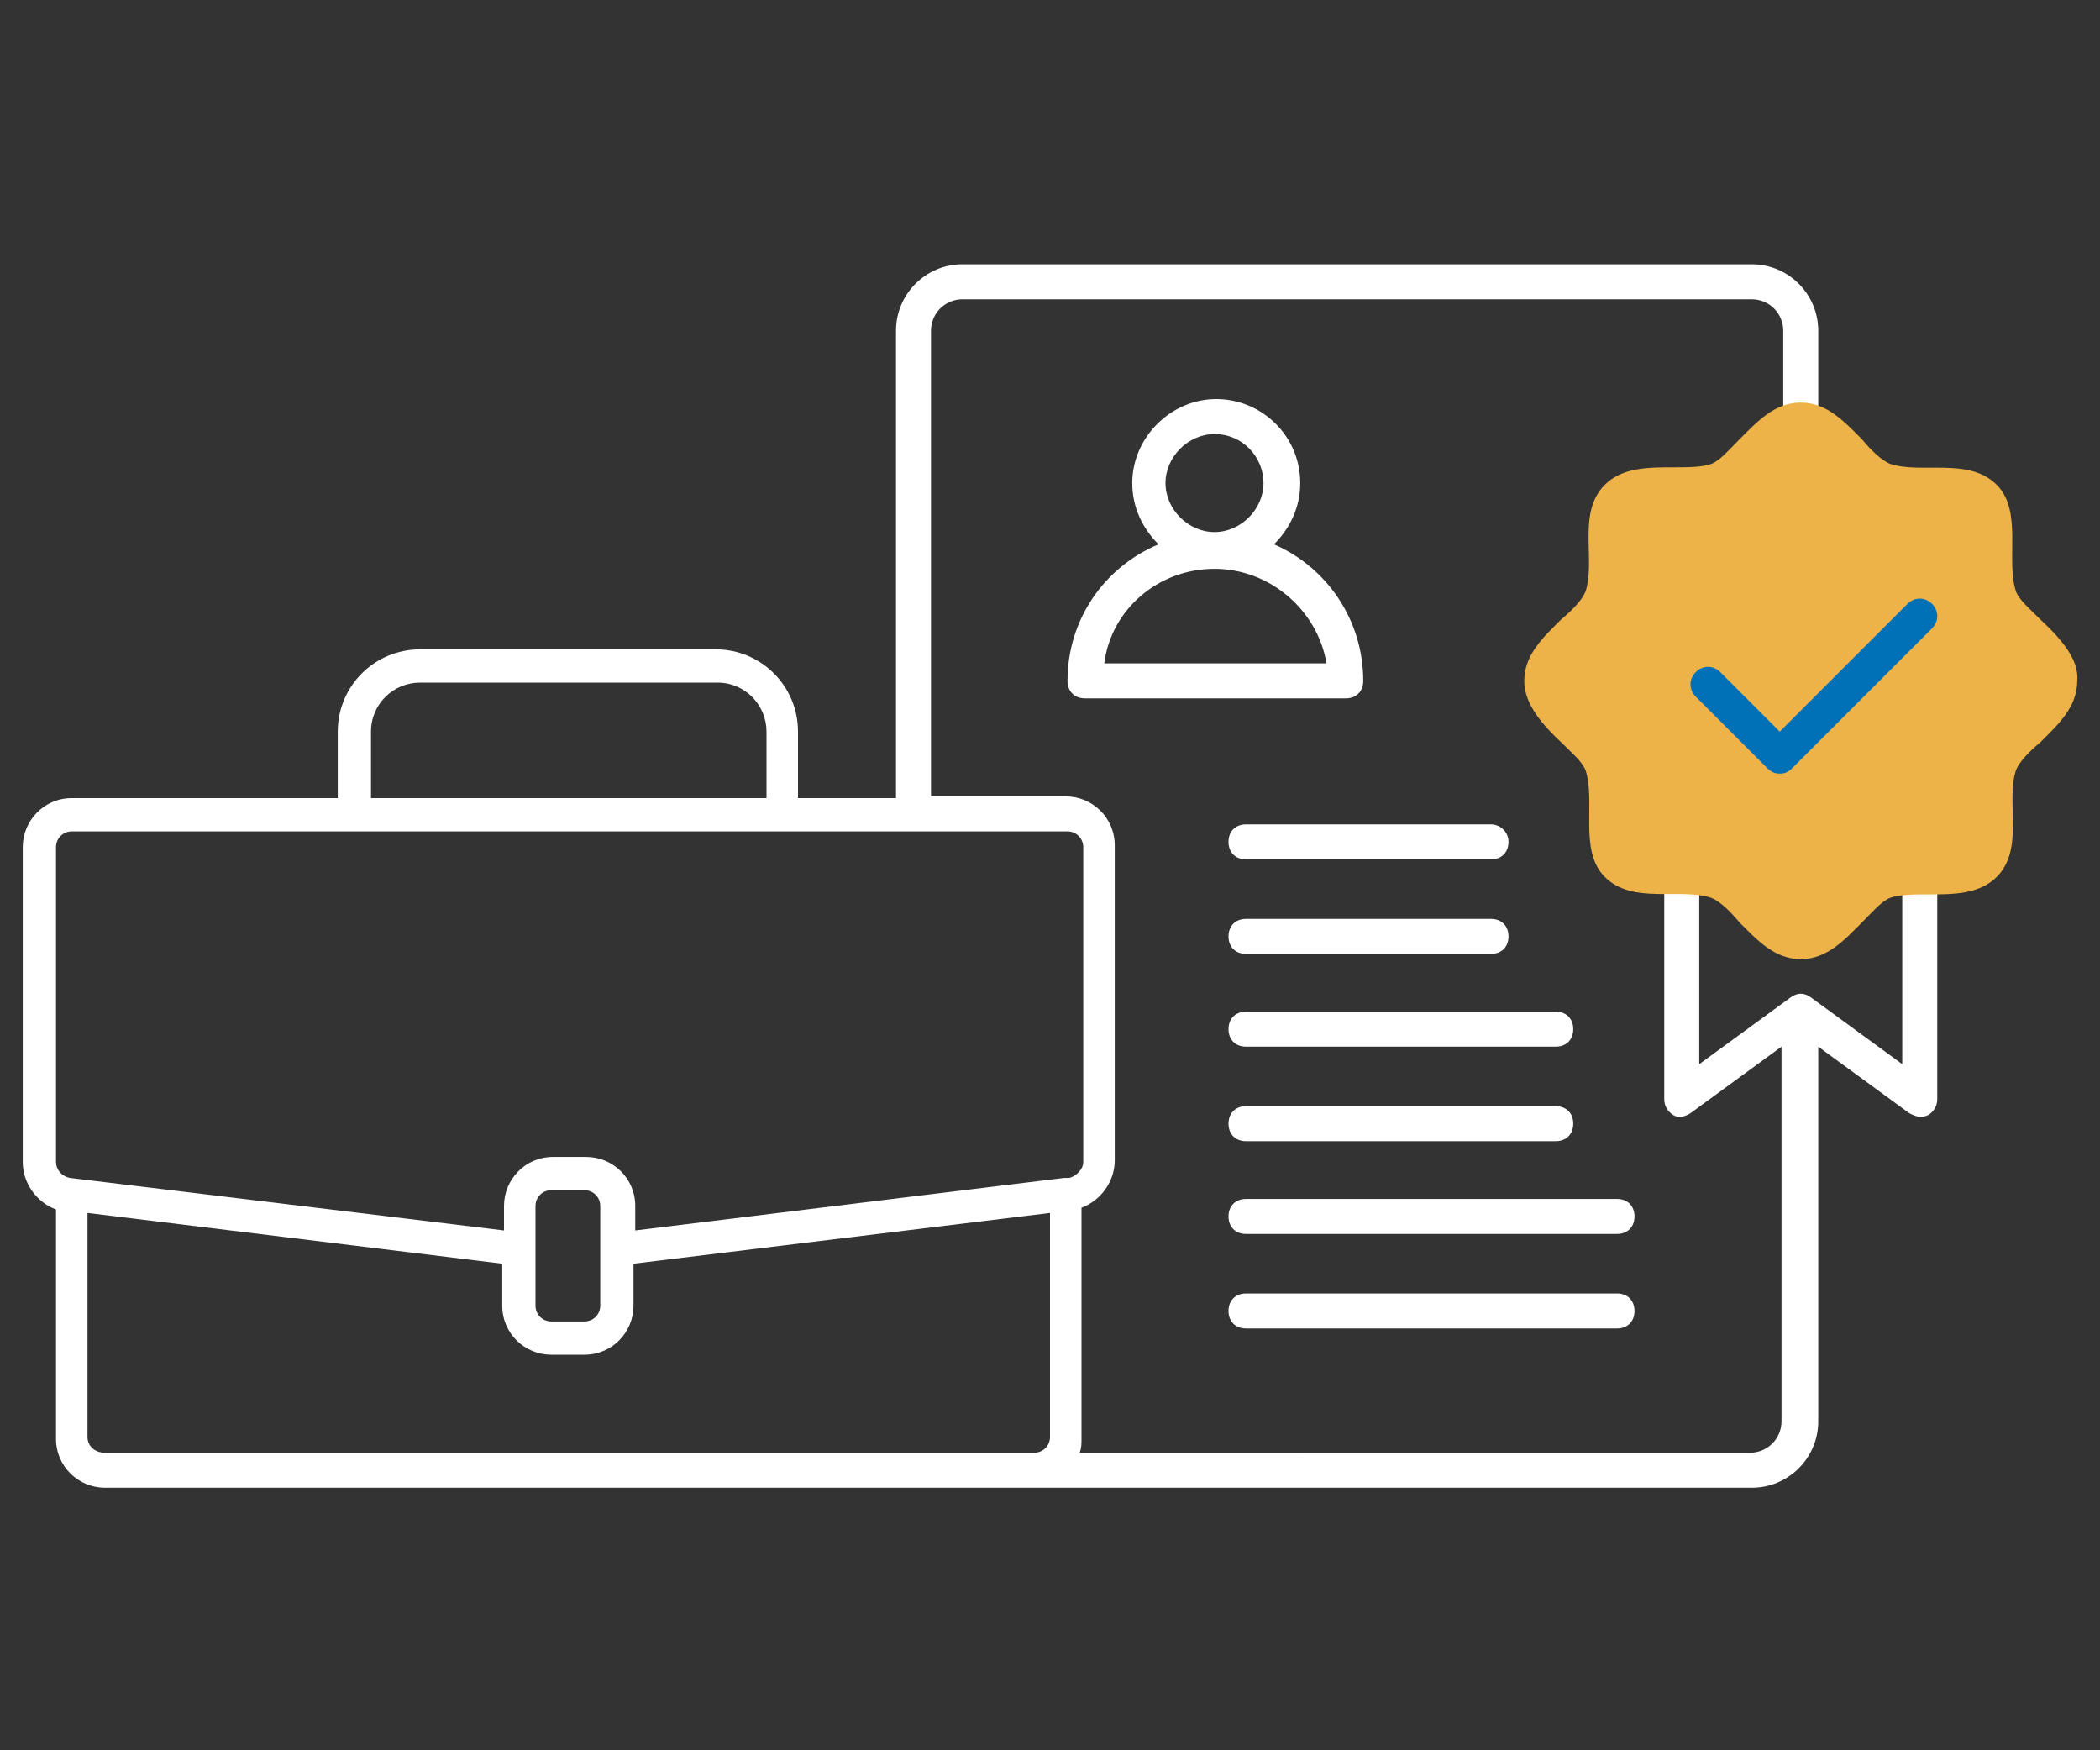 <?xml version="1.0" encoding="utf-8"?>
<!-- Generator: Adobe Illustrator 26.4.1, SVG Export Plug-In . SVG Version: 6.00 Build 0)  -->
<svg version="1.1" id="Capa_1" xmlns="http://www.w3.org/2000/svg" xmlns:xlink="http://www.w3.org/1999/xlink" x="0px" y="0px"
	 viewBox="0 0 120 100" style="enable-background:new 0 0 120 100;" xml:space="preserve">
<rect x="0" y="0" width="120" height="100" fill="#333333" stroke="none"/>
<style type="text/css">
	.st0{fill:#FFFFFF;}
	.st1{fill:#EDB248;}
	.st2{fill:#0070B7;}
</style>
<g>
	<g>
		<path class="st0" d="M61,38.9c0,0.6,0.4,1,1,1h14.9c0.6,0,1-0.4,1-1c0-3.5-2.1-6.5-5.1-7.8c0.9-0.9,1.5-2.1,1.5-3.5
			c0-2.7-2.2-4.8-4.8-4.8s-4.8,2.2-4.8,4.8c0,1.4,0.6,2.6,1.5,3.5C63.1,32.4,61,35.4,61,38.9z M69.4,24.8c1.6,0,2.8,1.3,2.8,2.8
			s-1.3,2.8-2.8,2.8s-2.8-1.3-2.8-2.8S67.9,24.8,69.4,24.8z M69.4,32.5c3.2,0,5.9,2.4,6.4,5.4H63.1C63.5,34.8,66.2,32.5,69.4,32.5z"
			/>
		<path class="st0" d="M109.7,39.3c-0.6,0-1,0.4-1,1v20.5l-5.2-3.8c-0.4-0.3-0.8-0.3-1.2,0l-5.2,3.8V40.3c0-0.6-0.4-1-1-1
			s-1,0.4-1,1v22.5c0,0.4,0.2,0.7,0.5,0.9s0.7,0.1,1-0.1l5.2-3.8v21.4c0,1-0.8,1.8-1.8,1.8H61.7c0.1-0.3,0.1-0.5,0.1-0.8V69
			c1.1-0.4,1.9-1.5,1.9-2.7v-18c0-1.6-1.3-2.8-2.8-2.8h-7.7V18.9c0-1,0.8-1.8,1.8-1.8h45.1c1,0,1.8,0.8,1.8,1.8v7.4
			c0.7-0.1,1.4,0,2,0.2v-7.6c0-2.1-1.7-3.8-3.8-3.8H55c-2.1,0-3.8,1.7-3.8,3.8v26.7h-5.6v-3.8c0-2.6-2.1-4.7-4.7-4.7H24
			c-2.6,0-4.7,2.1-4.7,4.7v3.8H4.1c-1.6,0-2.8,1.3-2.8,2.8v18c0,1.2,0.8,2.3,1.9,2.7v13.1c0,1.6,1.3,2.8,2.8,2.8h52.1h1h41
			c2.1,0,3.8-1.7,3.8-3.8V59.8l5.2,3.8c0.2,0.1,0.4,0.2,0.6,0.2c0.2,0,0.3,0,0.5-0.1c0.3-0.2,0.5-0.5,0.5-0.9V40.3
			C110.7,39.7,110.2,39.3,109.7,39.3z M21.2,41.8c0-1.6,1.3-2.8,2.8-2.8h17c1.6,0,2.8,1.3,2.8,2.8v3.8H23.1h-1.9V41.8z M60,82.1
			c0,0.5-0.4,0.9-0.9,0.9H6C5.4,83,5,82.6,5,82.1V69.3l23.7,2.9v2.4c0,1.6,1.3,2.8,2.8,2.8h1.9c1.6,0,2.8-1.3,2.8-2.8v-2.4L60,69.3
			V82.1z M30.6,74.6v-5.7c0-0.5,0.4-0.9,0.9-0.9h1.9c0.5,0,0.9,0.4,0.9,0.9v5.7c0,0.5-0.4,0.9-0.9,0.9h-1.9
			C31,75.5,30.6,75.1,30.6,74.6z M61.1,67.3l-0.3,0l-24.5,3v-1.4c0-1.6-1.3-2.8-2.8-2.8h-1.9c-1.6,0-2.8,1.3-2.8,2.8v1.4l-24.8-3
			c-0.5-0.1-0.8-0.5-0.8-0.9v-18c0-0.5,0.4-0.9,0.9-0.9h56.9c0.5,0,0.9,0.4,0.9,0.9v18C61.9,66.8,61.5,67.2,61.1,67.3z"/>
		<path class="st0" d="M85.2,47.1h-14c-0.6,0-1,0.4-1,1s0.4,1,1,1h14c0.6,0,1-0.4,1-1S85.7,47.1,85.2,47.1z"/>
		<path class="st0" d="M71.2,54.5h14c0.6,0,1-0.4,1-1s-0.4-1-1-1h-14c-0.6,0-1,0.4-1,1S70.6,54.5,71.2,54.5z"/>
		<path class="st0" d="M88.9,57.8H71.2c-0.6,0-1,0.4-1,1s0.4,1,1,1h17.7c0.6,0,1-0.4,1-1S89.5,57.8,88.9,57.8z"/>
		<path class="st0" d="M88.9,63.2H71.2c-0.6,0-1,0.4-1,1s0.4,1,1,1h17.7c0.6,0,1-0.4,1-1S89.5,63.2,88.9,63.2z"/>
		<path class="st0" d="M92.4,68.5H71.2c-0.6,0-1,0.4-1,1s0.4,1,1,1h21.2c0.6,0,1-0.4,1-1S93,68.5,92.4,68.5z"/>
		<path class="st0" d="M92.4,73.9H71.2c-0.6,0-1,0.4-1,1s0.4,1,1,1h21.2c0.6,0,1-0.4,1-1S93,73.9,92.4,73.9z"/>
	</g>
	<path class="st1" d="M116.6,35.4c-0.6-0.6-1.2-1.1-1.4-1.6c-0.6-1.8,0.4-4.6-1.1-6.1c-1.6-1.6-4.3-0.6-6.1-1.2
		c-0.5-0.2-1.1-0.8-1.6-1.4c-1-1-2-2.1-3.5-2.1c-1.5,0-2.5,1.1-3.5,2.1c-0.6,0.6-1.1,1.2-1.6,1.4c-0.5,0.2-1.4,0.2-2.2,0.2
		c-1.4,0-2.9,0-3.9,1c-1.6,1.6-0.5,4.3-1.1,6.1c-0.2,0.5-0.8,1.1-1.4,1.6c-1,1-2.1,2-2.1,3.5c0,1.1,0.7,2.2,2.1,3.5
		c0.6,0.6,1.2,1.1,1.4,1.6c0.6,1.8-0.4,4.6,1.1,6.1c1.6,1.6,4.3,0.6,6.1,1.2c0.5,0.2,1.1,0.8,1.6,1.4c1,1,2,2.1,3.5,2.1
		c1.5,0,2.5-1.1,3.5-2.1c0.6-0.6,1.1-1.2,1.6-1.4c0.5-0.2,1.4-0.2,2.2-0.2c1.4,0,2.9,0,3.9-1c1.6-1.6,0.5-4.3,1.1-6.1
		c0.2-0.5,0.8-1.1,1.4-1.6c1-1,2.1-2,2.1-3.5C118.8,37.8,118,36.7,116.6,35.4z"/>
	<path class="st2" d="M110.4,35.9l-8,8c-0.2,0.2-0.4,0.3-0.7,0.3s-0.5-0.1-0.7-0.3l-4.1-4.1c-0.4-0.4-0.4-1,0-1.4s1-0.4,1.4,0
		l3.4,3.4l7.3-7.3c0.4-0.4,1-0.4,1.4,0S110.8,35.5,110.4,35.9z"/>
</g>
</svg>
